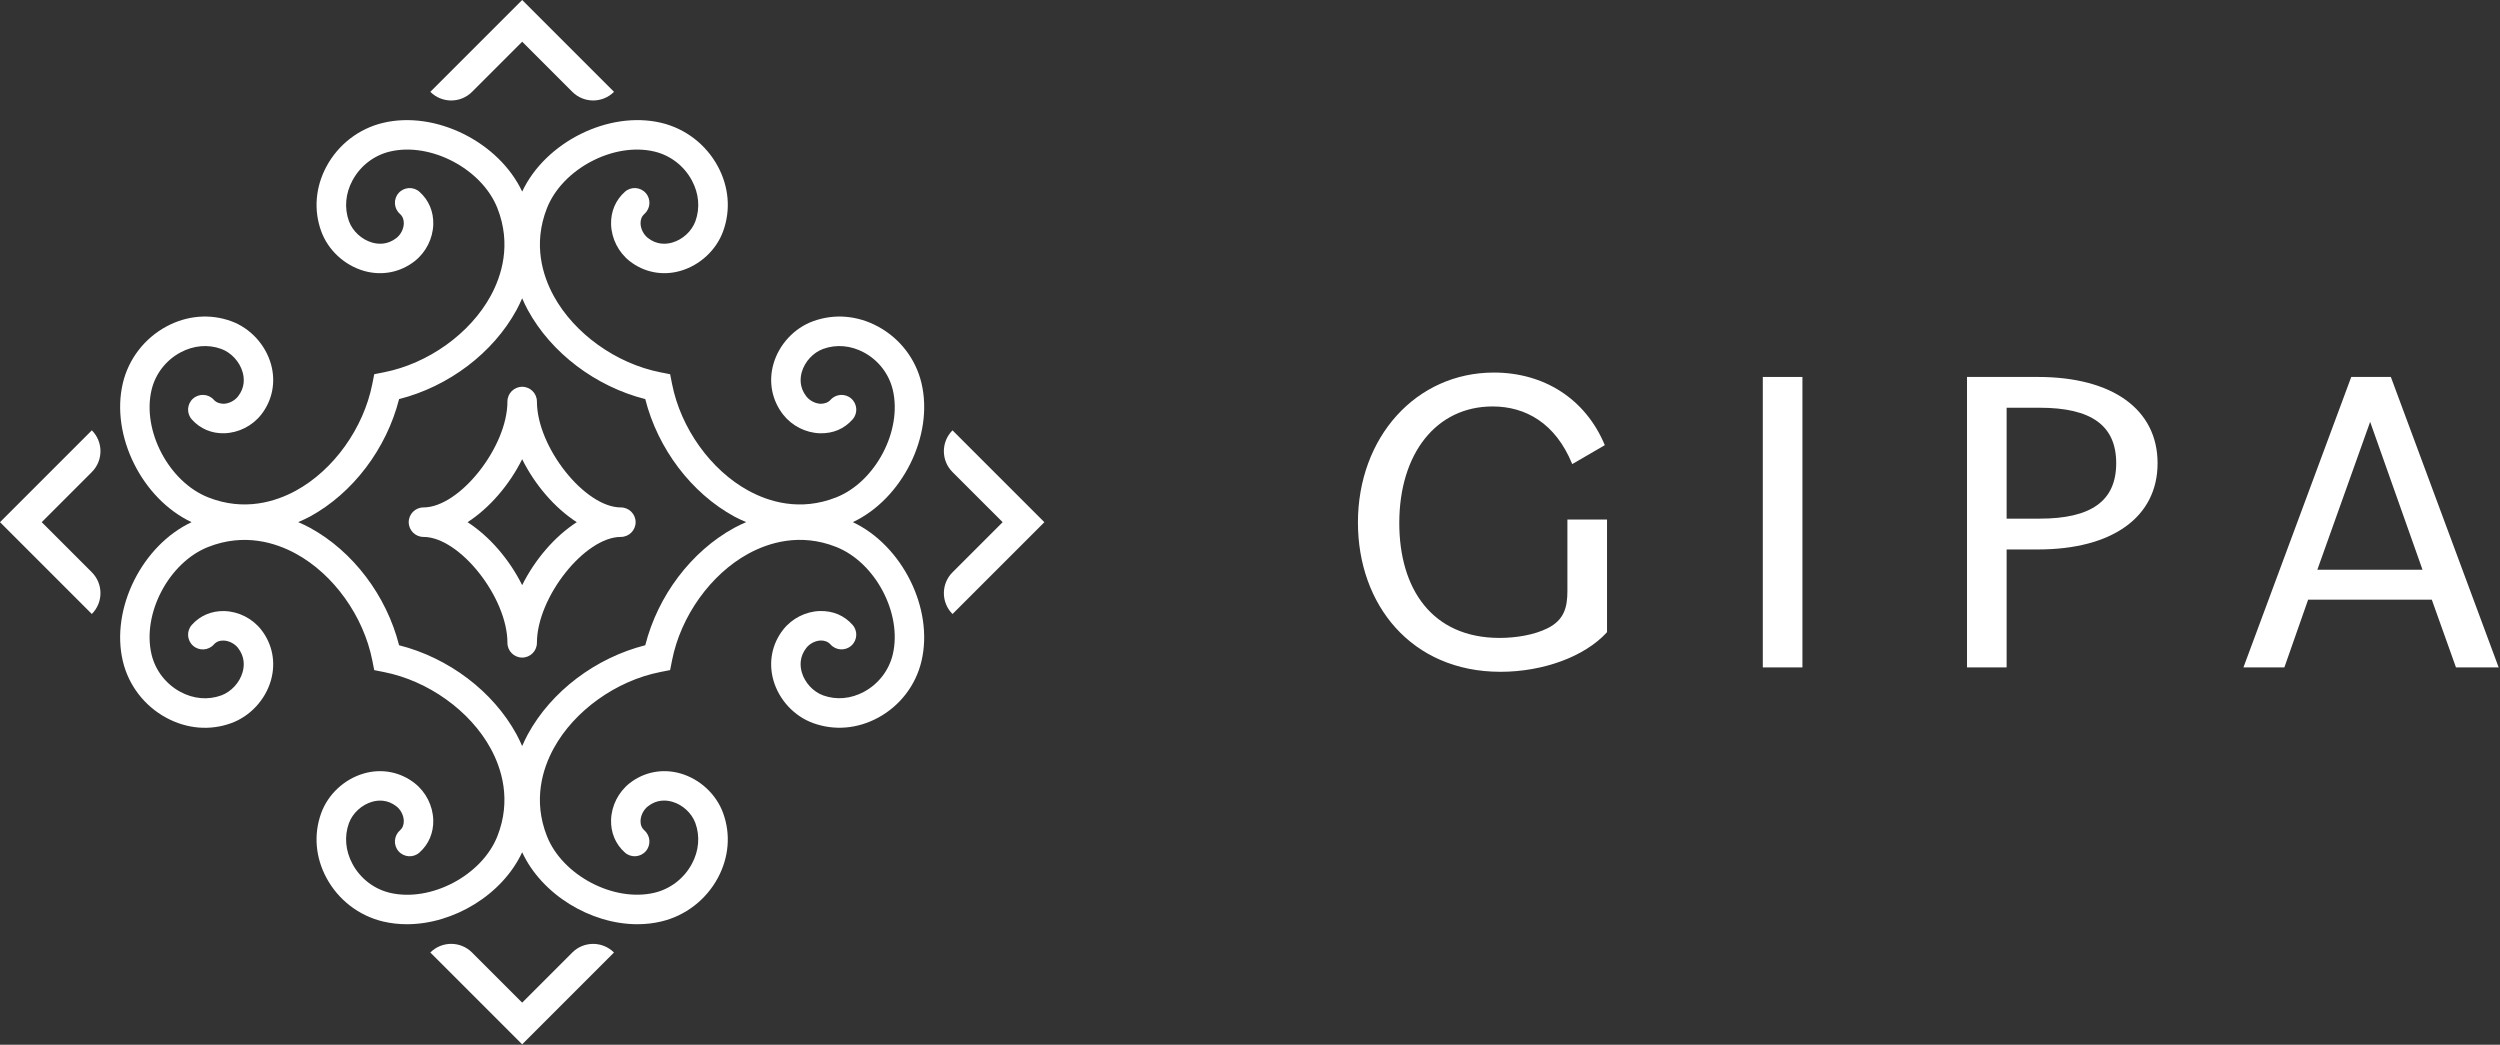 <svg width="1577" height="659" viewBox="0 0 1577 659" fill="none" xmlns="http://www.w3.org/2000/svg">
<rect x="0" y="0" width="1577" height="659" fill="#333333" stroke="none"/>
<g clip-path="url(#clip0_726_24057)">
<path d="M537.92 329.39C569.05 314.77 589.15 274.87 581.27 241.67C577.67 226.46 567.68 213.46 553.88 206C540.87 198.96 526.35 197.75 512.96 202.6C501.01 206.92 491.4 217.27 487.88 229.61C484.67 240.86 486.92 252.52 494.07 261.61C499.63 268.66 508.28 273.04 517.2 273.31C525.6 273.53 532.59 270.46 537.8 264.58C541.22 260.74 540.86 254.86 537.02 251.45C533.21 248.05 527.32 248.37 523.89 252.23C522.35 253.96 520.17 254.63 517.75 254.71C514.37 254.61 510.81 252.8 508.68 250.1C504.25 244.46 504.65 238.63 505.76 234.72C507.64 228.12 512.95 222.38 519.28 220.08C527.6 217.08 536.74 217.89 545.03 222.36C554.19 227.31 560.8 235.91 563.18 245.96C569.26 271.62 552.27 303.92 527.51 313.73C504.67 322.79 484.78 316.43 472.12 309.51C448.33 296.53 429.42 270.1 423.93 242.18L422.72 236.06L416.59 234.85C388.67 229.35 362.25 210.43 349.27 186.66C342.35 173.99 336.01 154.09 345.04 131.25C354.84 106.51 387.1 89.49 412.81 95.6C422.86 97.98 431.46 104.6 436.4 113.75C440.88 122.03 441.68 131.17 438.68 139.49C436.39 145.82 430.65 151.12 424.05 153.01C420.14 154.13 414.3 154.53 408.67 150.09C405.97 147.96 404.16 144.4 404.06 141.01C403.99 138.47 404.82 136.41 406.54 134.88C410.38 131.47 410.73 125.59 407.32 121.75C403.89 117.9 398.02 117.57 394.19 120.97C388.33 126.18 385.23 133.49 385.47 141.55C385.74 150.49 390.11 159.13 397.17 164.69C406.27 171.84 417.95 174.12 429.17 170.88C441.51 167.36 451.87 157.74 456.18 145.8C461.02 132.43 459.81 117.9 452.79 104.89C445.32 91.08 432.32 81.09 417.11 77.48C383.92 69.61 344.01 89.69 329.39 120.85C314.77 89.71 274.88 69.61 241.67 77.49C226.46 81.1 213.46 91.09 205.99 104.91C198.97 117.92 197.77 132.44 202.6 145.81C206.92 157.75 217.28 167.36 229.62 170.89C240.85 174.11 252.53 171.85 261.62 164.7C268.68 159.15 273.04 150.5 273.31 141.57C273.55 133.5 270.46 126.19 264.59 120.98C260.78 117.58 254.89 117.9 251.46 121.76C248.04 125.6 248.4 131.48 252.24 134.89C253.96 136.42 254.8 138.49 254.72 141.02C254.62 144.41 252.82 147.97 250.12 150.09C244.49 154.53 238.66 154.13 234.74 153.01C228.14 151.12 222.39 145.81 220.1 139.49C217.1 131.17 217.91 122.03 222.38 113.75C227.32 104.59 235.93 97.98 245.97 95.59C271.6 89.51 303.94 106.49 313.74 131.24C322.77 154.08 316.43 173.98 309.51 186.65C296.53 210.43 270.1 229.35 242.2 234.84L236.07 236.05L234.86 242.17C229.36 270.09 210.44 296.52 186.66 309.5C173.99 316.42 154.08 322.78 131.27 313.72C106.52 303.92 89.52 271.62 95.6 245.95C97.99 235.9 104.61 227.29 113.77 222.35C122.05 217.89 131.19 217.08 139.51 220.08C145.83 222.37 151.15 228.12 153.03 234.72C154.16 238.63 154.56 244.46 150.12 250.09C147.99 252.8 144.42 254.61 141.02 254.7C138.54 254.62 136.43 253.93 134.9 252.22C131.51 248.37 125.6 248.05 121.77 251.44C117.93 254.85 117.58 260.73 120.99 264.57C126.2 270.44 133.57 273.55 141.55 273.3C150.49 273.03 159.15 268.67 164.72 261.6C171.87 252.51 174.12 240.85 170.9 229.6C167.38 217.27 157.76 206.91 145.82 202.59C132.46 197.76 117.94 198.96 104.92 205.98C91.11 213.45 81.11 226.45 77.5 241.65C69.62 274.86 89.72 314.76 120.85 329.38C89.72 344 69.62 383.9 77.5 417.11C81.11 432.32 91.11 445.32 104.92 452.78C117.95 459.81 132.46 461.02 145.82 456.17C157.76 451.85 167.38 441.5 170.9 429.16C174.12 417.91 171.87 406.25 164.71 397.15C159.15 390.09 150.49 385.72 141.55 385.46C133.52 385.25 126.19 388.32 120.99 394.19C117.57 398.04 117.93 403.91 121.77 407.32C125.58 410.71 131.49 410.38 134.9 406.54C136.43 404.82 138.52 403.98 141.02 404.06C144.41 404.16 147.98 405.97 150.1 408.67C154.54 414.31 154.14 420.14 153.02 424.05C151.14 430.65 145.83 436.39 139.5 438.69C131.17 441.69 122.04 440.89 113.76 436.42C104.6 431.47 97.98 422.87 95.59 412.82C89.51 387.16 106.5 354.86 131.26 345.05C154.11 336.01 173.99 342.35 186.65 349.27C210.44 362.25 229.35 388.68 234.85 416.6L236.06 422.72L242.19 423.93C270.09 429.43 296.52 448.35 309.5 472.12C316.42 484.79 322.76 504.69 313.73 527.53C303.94 552.27 271.66 569.25 245.96 563.19C235.92 560.8 227.31 554.18 222.37 545.02C217.9 536.74 217.09 527.6 220.09 519.29C222.39 512.96 228.13 507.65 234.73 505.76C238.64 504.63 244.47 504.25 250.11 508.68C252.81 510.8 254.62 514.36 254.71 517.75C254.78 520.29 253.95 522.35 252.23 523.88C248.39 527.29 248.04 533.17 251.45 537.01C254.88 540.86 260.75 541.2 264.58 537.79C270.45 532.58 273.54 525.26 273.3 517.2C273.03 508.27 268.67 499.62 261.61 494.07C252.53 486.92 240.84 484.67 229.61 487.88C217.27 491.4 206.91 501.01 202.59 512.97C197.76 526.34 198.96 540.86 205.98 553.87C213.45 567.69 226.45 577.68 241.66 581.29C246.56 582.45 251.6 583 256.7 583C286.2 583 317 564.29 329.38 537.6C341.76 564.29 372.56 583 402.07 583C407.16 583 412.21 582.44 417.1 581.28C432.31 577.68 445.31 567.69 452.78 553.87C459.8 540.86 461.02 526.33 456.17 512.96C451.86 501.01 441.5 491.4 429.16 487.87C417.91 484.67 406.26 486.92 397.16 494.06C390.1 499.62 385.73 508.27 385.46 517.2C385.22 525.26 388.32 532.57 394.18 537.78C397.99 541.18 403.88 540.86 407.31 537C410.73 533.16 410.37 527.28 406.53 523.87C404.81 522.34 403.97 520.28 404.05 517.74C404.16 514.36 405.96 510.79 408.66 508.66C414.29 504.2 420.13 504.62 424.04 505.74C430.64 507.62 436.38 512.93 438.67 519.26C441.67 527.58 440.87 536.72 436.39 545C431.45 554.16 422.85 560.77 412.8 563.15C387.17 569.22 354.83 552.25 345.03 527.5C336 504.66 342.34 484.76 349.26 472.09C362.24 448.31 388.67 429.39 416.58 423.9L422.71 422.69L423.92 416.57C429.41 388.65 448.32 362.22 472.11 349.24C484.79 342.34 504.7 335.98 527.5 345.02C552.25 354.82 569.25 387.12 563.17 412.79C560.78 422.84 554.17 431.43 545.02 436.38C536.72 440.85 527.58 441.65 519.27 438.66C512.95 436.37 507.63 430.62 505.75 424.02C504.64 420.11 504.24 414.28 508.68 408.64C510.8 405.94 514.36 404.13 517.74 404.03C520.15 403.98 522.34 404.79 523.88 406.51C527.31 410.36 533.18 410.7 537.01 407.29C540.85 403.88 541.2 398 537.79 394.16C532.58 388.3 525.63 385.26 517.19 385.43C508.26 385.7 499.62 390.07 494.07 397.13C486.91 406.21 484.66 417.88 487.87 429.13C491.39 441.47 501 451.82 512.95 456.14C526.33 460.98 540.85 459.77 553.87 452.74C567.68 445.28 577.67 432.28 581.26 417.08C589.14 383.87 569.04 343.97 537.91 329.35L537.92 329.39ZM407.03 407.02C375.77 414.95 347.76 436.06 332.95 463.21C331.62 465.65 330.47 468.12 329.38 470.61C328.29 468.12 327.14 465.65 325.81 463.21C311 436.06 282.99 414.95 251.74 407.02C243.81 375.77 222.69 347.76 195.55 332.94C193.09 331.6 190.59 330.44 188.09 329.35C190.59 328.26 193.1 327.17 195.55 325.83C222.69 311.01 243.81 283 251.74 251.75C282.99 243.82 311 222.71 325.81 195.56C327.14 193.12 328.29 190.65 329.38 188.16C330.47 190.65 331.62 193.12 332.95 195.56C347.76 222.71 375.77 243.82 407.03 251.75C414.95 283 436.06 311.01 463.21 325.83C465.67 327.17 468.17 328.26 470.68 329.35C468.17 330.45 465.67 331.61 463.21 332.95C436.06 347.77 414.95 375.78 407.03 407.03V407.02Z" fill="white"/>
<path d="M600.84 387.31C593.58 380.05 593.58 368.27 600.84 361.01L632.47 329.39L600.84 297.77C593.58 290.51 593.57 278.73 600.84 271.47L658.78 329.4L600.84 387.33V387.31Z" fill="white"/>
<path d="M271.45 57.93L329.39 0L387.32 57.93C380.06 65.19 368.28 65.19 361.02 57.93L329.4 26.31L297.77 57.94C290.51 65.2 278.73 65.2 271.47 57.94L271.45 57.93Z" fill="white"/>
<path d="M57.93 387.31L0 329.39L57.93 271.46C65.19 278.72 65.19 290.5 57.93 297.76L26.31 329.38L57.93 361C65.19 368.26 65.19 380.04 57.93 387.3V387.31Z" fill="white"/>
<path d="M329.39 658.77L271.45 600.84C278.71 593.57 290.49 593.57 297.75 600.84L329.38 632.47L361 600.85C368.26 593.59 380.04 593.59 387.3 600.85L329.37 658.78L329.39 658.77Z" fill="white"/>
<path d="M329.39 414.8C324.26 414.8 320.09 410.63 320.09 405.5C320.09 376.78 289.89 338.69 267.12 338.69C261.99 338.69 257.82 334.52 257.82 329.39C257.82 324.26 261.99 320.09 267.12 320.09C289.89 320.09 320.09 282 320.09 253.28C320.09 248.15 324.26 243.98 329.39 243.98C334.52 243.98 338.69 248.15 338.69 253.28C338.69 282 368.88 320.09 391.65 320.09C396.78 320.09 400.95 324.26 400.95 329.39C400.95 334.52 396.78 338.69 391.65 338.69C368.88 338.69 338.69 376.78 338.69 405.5C338.69 410.63 334.52 414.8 329.39 414.8ZM294.94 329.39C308.76 338.33 321.31 352.85 329.38 369.12C337.46 352.85 350 338.33 363.82 329.39C350 320.45 337.45 305.93 329.38 289.66C321.3 305.93 308.76 320.45 294.94 329.39Z" fill="white"/>
<path d="M856.58 329.67C856.58 275.82 893.22 235.01 942.36 235.01C973.72 235.01 1000.09 251.39 1012.31 280.81L991.77 292.75C981.23 266.93 962.35 256.39 941.53 256.39C906 256.39 882.67 286.09 882.67 329.95C882.67 371.31 903.23 402.4 945.96 402.4C956.52 402.4 967.89 400.46 976.23 396.29C986.77 391.02 988.72 382.97 988.72 372.7V327.73H1013.71V398.79C999.55 414.33 973.18 423.77 946.53 423.77C890.18 423.77 856.59 381.3 856.59 329.67H856.58Z" fill="white"/>
<path d="M1111.98 237.78H1136.97V421H1111.98V237.78Z" fill="white"/>
<path d="M1240.79 237.78H1285.49C1332.68 237.78 1361 258.33 1361 292.19C1361 326.05 1332.67 346.6 1285.49 346.6H1265.78V420.99H1240.79V237.77V237.78ZM1265.78 257.21V327.16H1286.6C1319.08 327.16 1334.9 316.06 1334.9 292.18C1334.9 268.3 1319.08 257.2 1286.6 257.2H1265.78V257.21Z" fill="white"/>
<path d="M1483.16 237.78H1508.15L1576.16 421H1549.23L1533.97 378.25H1455.97L1440.98 421H1415.16L1483.17 237.78H1483.16ZM1461.79 359.37H1528.12L1495.09 266.1L1461.78 359.37H1461.79Z" fill="white"/>
</g>
<defs>
<clipPath id="clip0_726_24057">
<rect width="1576.15" height="658.77" fill="white"/>
</clipPath>
</defs>
</svg>
